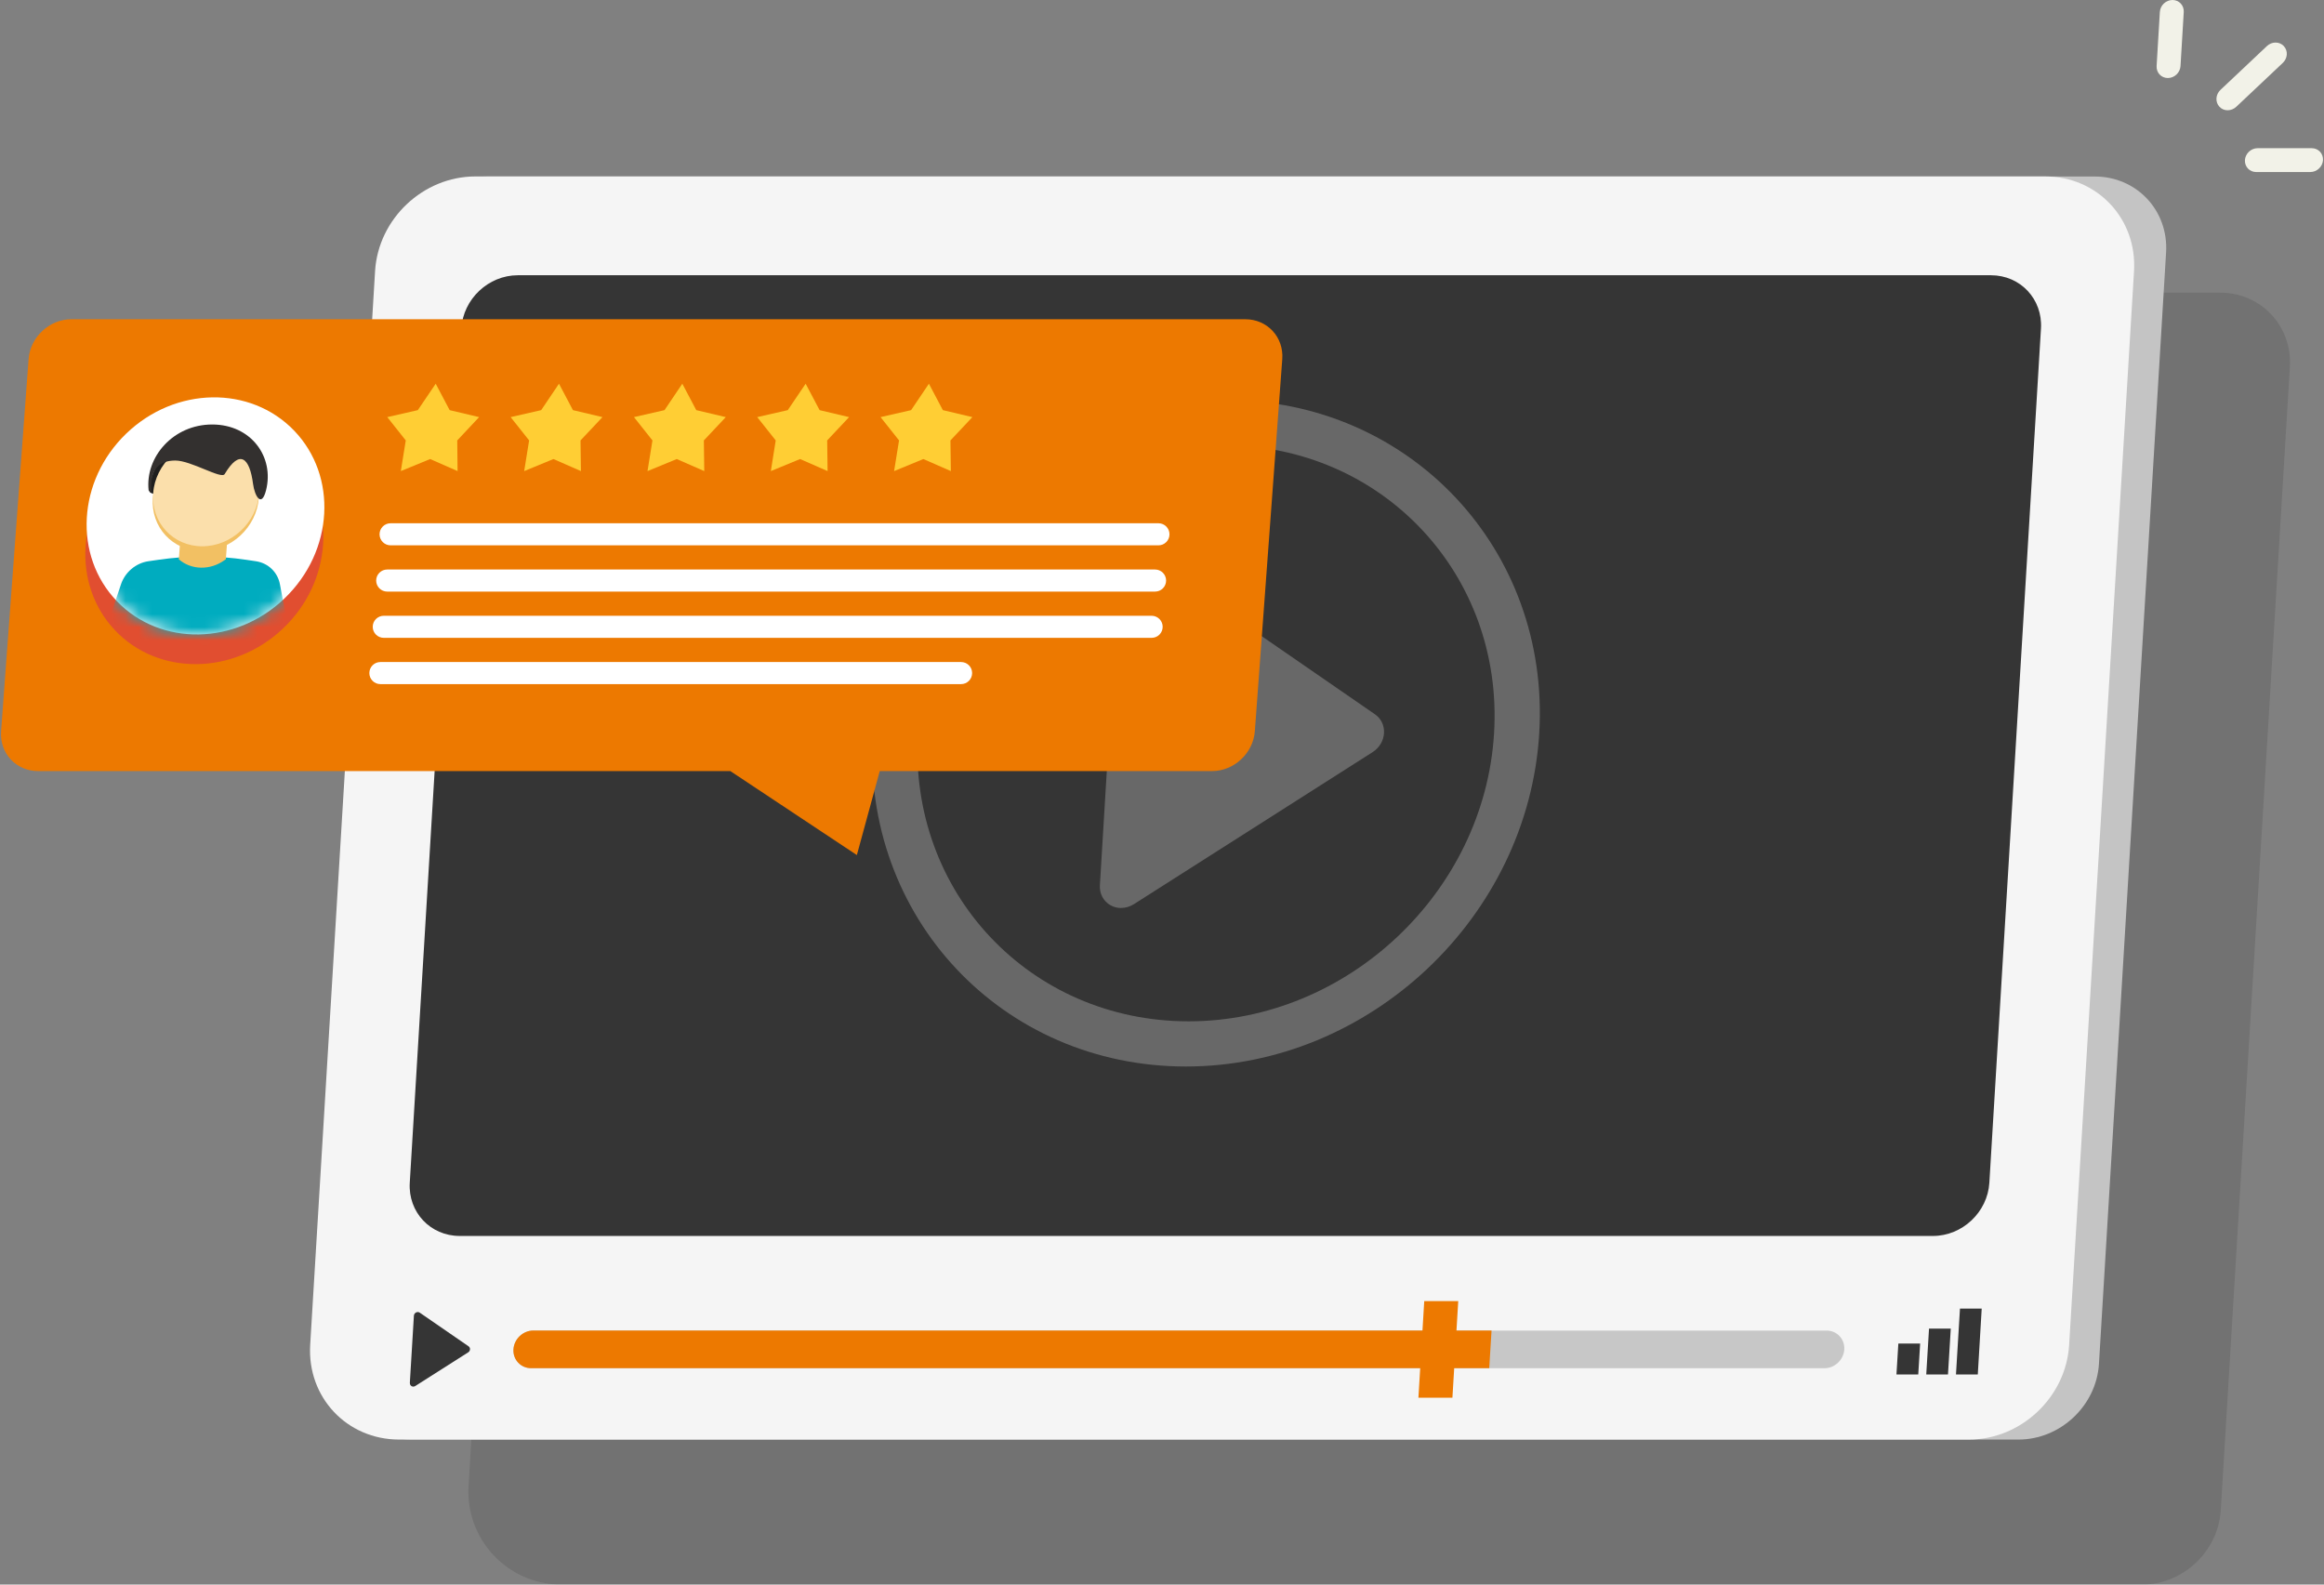 <svg width="176" height="120" viewBox="0 0 176 120" fill="none" xmlns="http://www.w3.org/2000/svg">
<rect x="0" y="0" width="176" height="120" fill="#808080" stroke="none"/>
<g style="mix-blend-mode:multiply" opacity="0.16">
<path d="M162.2 120H42.518C38.461 120 35.24 116.579 35.486 112.532L40.949 22.164H168.119C171.233 22.164 173.603 24.687 173.413 27.796L168.181 114.368C167.991 117.482 165.319 120 162.205 120H162.2Z" fill="#242424"/>
</g>
<path d="M152.869 109.018H31.151C27.976 109.018 25.56 106.443 25.75 103.273L30.833 19.112C31.023 15.937 33.751 13.367 36.926 13.367H158.64C161.815 13.367 164.231 15.942 164.041 19.112L158.958 103.273C158.768 106.448 156.039 109.018 152.864 109.018H152.869Z" fill="#C4C4C4"/>
<path d="M149.108 109.018H30.226C26.266 109.018 23.256 105.812 23.491 101.852L28.405 20.527C28.646 16.567 32.047 13.362 36.002 13.362H154.879C158.838 13.362 161.849 16.567 161.613 20.527L156.699 101.852C156.458 105.812 153.058 109.018 149.103 109.018H149.108Z" fill="#F5F5F5"/>
<path d="M31.032 89.568L34.94 24.877C35.074 22.651 36.987 20.845 39.213 20.845H150.78C153.007 20.845 154.699 22.651 154.566 24.877L150.657 89.568C150.524 91.794 148.611 93.599 146.385 93.599H34.817C32.591 93.599 30.898 91.794 31.032 89.568Z" fill="#353535"/>
<path d="M139.67 102.191C139.624 102.976 138.947 103.617 138.162 103.617H40.223C39.438 103.617 38.838 102.976 38.884 102.191C38.931 101.406 39.608 100.765 40.392 100.765H138.331C139.116 100.765 139.716 101.406 139.67 102.191Z" fill="#C7C7C7"/>
<path d="M112.322 101.37H40.358C39.906 101.37 39.517 101.74 39.486 102.191C39.46 102.642 39.804 103.012 40.255 103.012H112.219L112.317 101.37H112.322Z" fill="#ED7900"/>
<path d="M112.787 103.612H40.223C39.438 103.612 38.838 102.971 38.884 102.186C38.931 101.401 39.608 100.76 40.392 100.76H112.957L112.782 103.607L112.787 103.612ZM40.321 101.97C40.197 101.97 40.095 102.068 40.09 102.191C40.085 102.314 40.177 102.412 40.295 102.412H111.659L111.685 101.976H40.321V101.97Z" fill="#ED7900"/>
<path d="M109.994 105.848H107.419L107.86 98.534H110.435L109.994 105.848Z" fill="#ED7900"/>
<path d="M31.037 104.74L31.345 99.637C31.36 99.416 31.612 99.288 31.786 99.406L35.484 101.955C35.643 102.063 35.628 102.304 35.459 102.412L31.453 104.961C31.263 105.084 31.027 104.951 31.042 104.73L31.037 104.74Z" fill="#353535"/>
<path d="M145.273 104.089H143.621L143.765 101.745H145.416L145.273 104.089Z" fill="#353535"/>
<path d="M147.524 104.089H145.878L146.088 100.616H147.735L147.524 104.089Z" fill="#353535"/>
<path d="M149.781 104.089H148.129L148.432 99.098H150.078L149.781 104.089Z" fill="#353535"/>
<path d="M89.81 80.766C75.894 80.766 65.261 69.446 66.097 55.53C66.938 41.614 78.941 30.294 92.856 30.294C106.772 30.294 117.405 41.614 116.569 55.53C115.728 69.446 103.725 80.766 89.81 80.766ZM92.651 33.715C80.623 33.715 70.241 43.502 69.518 55.53C68.79 67.558 77.987 77.345 90.015 77.345C102.043 77.345 112.425 67.558 113.148 55.53C113.876 43.502 104.68 33.715 92.651 33.715Z" fill="#686868"/>
<path d="M84.901 68.763C84.624 68.763 84.352 68.697 84.106 68.558C83.568 68.261 83.26 67.681 83.296 67.05L84.691 43.999C84.727 43.368 85.112 42.794 85.681 42.491C86.255 42.194 86.927 42.224 87.43 42.573L104.136 54.099C104.593 54.417 104.849 54.95 104.813 55.525C104.777 56.099 104.459 56.633 103.962 56.951L85.866 68.476C85.568 68.666 85.235 68.758 84.906 68.758L84.901 68.763Z" fill="#686868"/>
<path d="M168.703 8.351C168.472 8.351 168.246 8.263 168.082 8.084C167.749 7.73 167.785 7.161 168.159 6.807L171.678 3.488C172.052 3.134 172.622 3.134 172.955 3.488C173.288 3.842 173.253 4.411 172.878 4.765L169.359 8.084C169.175 8.258 168.934 8.351 168.703 8.351Z" fill="#F2F2E8"/>
<path d="M174.966 13.028H170.862C170.365 13.028 169.985 12.623 170.011 12.126C170.042 11.628 170.473 11.223 170.97 11.223H175.074C175.571 11.223 175.951 11.628 175.925 12.126C175.894 12.623 175.463 13.028 174.966 13.028Z" fill="#F2F2E8"/>
<path d="M164.174 5.909C163.676 5.909 163.297 5.504 163.323 5.006L163.569 0.903C163.6 0.405 164.03 0 164.528 0C165.025 0 165.405 0.405 165.379 0.903L165.133 5.006C165.102 5.504 164.672 5.909 164.174 5.909Z" fill="#F2F2E8"/>
<path d="M91.784 58.394H66.625L64.891 64.754L55.31 58.394H2.883C1.216 58.394 -0.041 57.04 0.083 55.373L2.165 27.197C2.288 25.53 3.74 24.176 5.407 24.176H94.308C95.975 24.176 97.231 25.53 97.108 27.197L95.031 55.373C94.908 57.04 93.456 58.394 91.789 58.394H91.784Z" fill="#ED7900"/>
<path d="M87.736 41.298H29.58C29.119 41.298 28.744 40.923 28.744 40.462C28.744 40 29.119 39.626 29.58 39.626H87.731C88.193 39.626 88.567 40 88.567 40.462C88.567 40.923 88.193 41.298 87.731 41.298H87.736Z" fill="white"/>
<path d="M87.475 44.801H29.324C28.863 44.801 28.488 44.427 28.488 43.965C28.488 43.503 28.863 43.129 29.324 43.129H87.475C87.937 43.129 88.311 43.503 88.311 43.965C88.311 44.427 87.937 44.801 87.475 44.801Z" fill="white"/>
<path d="M87.22 48.304H29.064C28.602 48.304 28.227 47.93 28.227 47.468C28.227 47.007 28.602 46.632 29.064 46.632H87.215C87.676 46.632 88.051 47.007 88.051 47.468C88.051 47.93 87.676 48.304 87.215 48.304H87.22Z" fill="white"/>
<path d="M72.785 51.808H28.807C28.345 51.808 27.971 51.433 27.971 50.972C27.971 50.51 28.345 50.136 28.807 50.136H72.785C73.247 50.136 73.621 50.51 73.621 50.972C73.621 51.433 73.247 51.808 72.785 51.808Z" fill="white"/>
<path opacity="0.64" d="M9.526 35.009C5.787 38.548 5.418 44.242 8.7 47.72C11.983 51.197 17.682 51.146 21.421 47.607C25.16 44.068 25.53 38.374 22.247 34.896C18.964 31.419 13.265 31.47 9.526 35.009Z" fill="#D9354C"/>
<path d="M13.301 38.702C13.398 37.394 14.537 36.338 15.845 36.338C17.153 36.338 18.133 37.4 18.035 38.702C17.938 40.01 16.799 41.067 15.491 41.067C14.183 41.067 13.203 40.005 13.301 38.702ZM19.21 44.216L18.979 43.062C18.892 42.493 18.712 41.985 18.466 41.549C18.23 41.129 17.671 40.98 17.225 41.221C16.696 41.508 16.086 41.672 15.445 41.672C14.804 41.672 14.214 41.508 13.732 41.221C13.321 40.98 12.742 41.129 12.444 41.549C12.136 41.985 11.88 42.498 11.711 43.062L11.306 44.216C11.065 44.909 11.516 45.576 12.249 45.576H18.066C18.794 45.576 19.348 44.909 19.21 44.216Z" fill="#FF6E83"/>
<path d="M21.561 45.304C25.269 41.738 25.589 36.055 22.275 32.611C18.962 29.167 13.271 29.266 9.564 32.832C5.856 36.399 5.536 42.082 8.85 45.526C12.163 48.97 17.854 48.871 21.561 45.304Z" fill="white"/>
<mask id="mask0_2628_1594" style="mask-type:luminance" maskUnits="userSpaceOnUse" x="6" y="30" width="19" height="19">
<path d="M21.561 45.304C25.269 41.738 25.589 36.055 22.275 32.611C18.962 29.167 13.271 29.266 9.564 32.832C5.856 36.399 5.536 42.082 8.85 45.526C12.163 48.97 17.854 48.871 21.561 45.304Z" fill="white"/>
</mask>
<g mask="url(#mask0_2628_1594)">
<path d="M21.923 48.104L20.379 48.392C16.691 49.079 12.962 49.079 9.377 48.392L7.874 48.104L9.161 44.252C9.469 43.334 10.285 42.642 11.234 42.503L11.977 42.395C14.219 42.067 16.466 42.067 18.656 42.395L19.384 42.503C20.313 42.642 21.031 43.334 21.2 44.252L21.918 48.104H21.923Z" fill="#00ACBF"/>
<path d="M17.103 42.355L17.005 42.421C15.913 43.206 14.482 43.175 13.543 42.355L13.676 40.575H17.236L17.103 42.355Z" fill="#F2C063"/>
<path d="M19.662 36.846C19.62 37.405 19.01 38 18.907 37.03C18.82 36.22 17.646 34.127 17.081 35.035C16.271 36.328 14.994 34.702 13.922 34.702C11.634 34.702 14.512 37.051 11.742 37.394C11.532 37.42 11.285 37.297 11.306 37.087C11.501 34.594 13.742 32.896 16.02 32.896C18.405 32.896 19.841 34.46 19.667 36.846H19.662Z" fill="#1F1F1F"/>
<path d="M19.601 37.707C19.437 39.923 17.508 41.723 15.292 41.723C13.076 41.723 11.409 39.928 11.574 37.707C11.738 35.491 13.666 33.691 15.882 33.691C18.098 33.691 19.765 35.486 19.601 37.707Z" fill="#F2C063"/>
<path d="M19.625 37.353C19.461 39.569 17.533 41.37 15.317 41.37C13.101 41.37 11.434 39.574 11.598 37.353C11.762 35.138 13.691 33.342 15.907 33.342C18.122 33.342 19.79 35.138 19.625 37.353Z" fill="#FBDFAB"/>
<path d="M16.07 32.147C13.121 32.147 10.987 34.604 11.254 37.128C11.864 38.077 10.597 34.876 13.275 34.876C14.48 34.876 16.768 36.317 17.014 35.902C18.163 33.978 18.907 34.676 19.163 36.641C19.281 37.543 19.799 38.497 20.148 37.128C20.789 34.604 19.02 32.147 16.07 32.147Z" fill="#33302F"/>
</g>
<path d="M32.576 34.763L30.355 35.676L30.729 33.353L29.329 31.588L31.642 31.06L32.997 29.059L34.053 31.06L36.284 31.588L34.628 33.353L34.653 35.676L32.576 34.763Z" fill="#FFCE34"/>
<path d="M41.913 34.763L39.697 35.676L40.071 33.353L38.671 31.588L40.984 31.06L42.333 29.059L43.39 31.06L45.626 31.588L43.964 33.353L43.995 35.676L41.913 34.763Z" fill="#FFCE34"/>
<path d="M51.252 34.763L49.037 35.676L49.411 33.353L48.011 31.588L50.324 31.06L51.673 29.059L52.73 31.06L54.966 31.588L53.304 33.353L53.335 35.676L51.252 34.763Z" fill="#FFCE34"/>
<path d="M60.593 34.763L58.377 35.676L58.746 33.353L57.346 31.588L59.659 31.06L61.013 29.059L62.07 31.06L64.301 31.588L62.644 33.353L62.675 35.676L60.593 34.763Z" fill="#FFCE34"/>
<path d="M69.927 34.763L67.711 35.676L68.086 33.353L66.686 31.588L68.999 31.06L70.348 29.059L71.404 31.06L73.641 31.588L71.979 33.353L72.01 35.676L69.927 34.763Z" fill="#FFCE34"/>
</svg>
